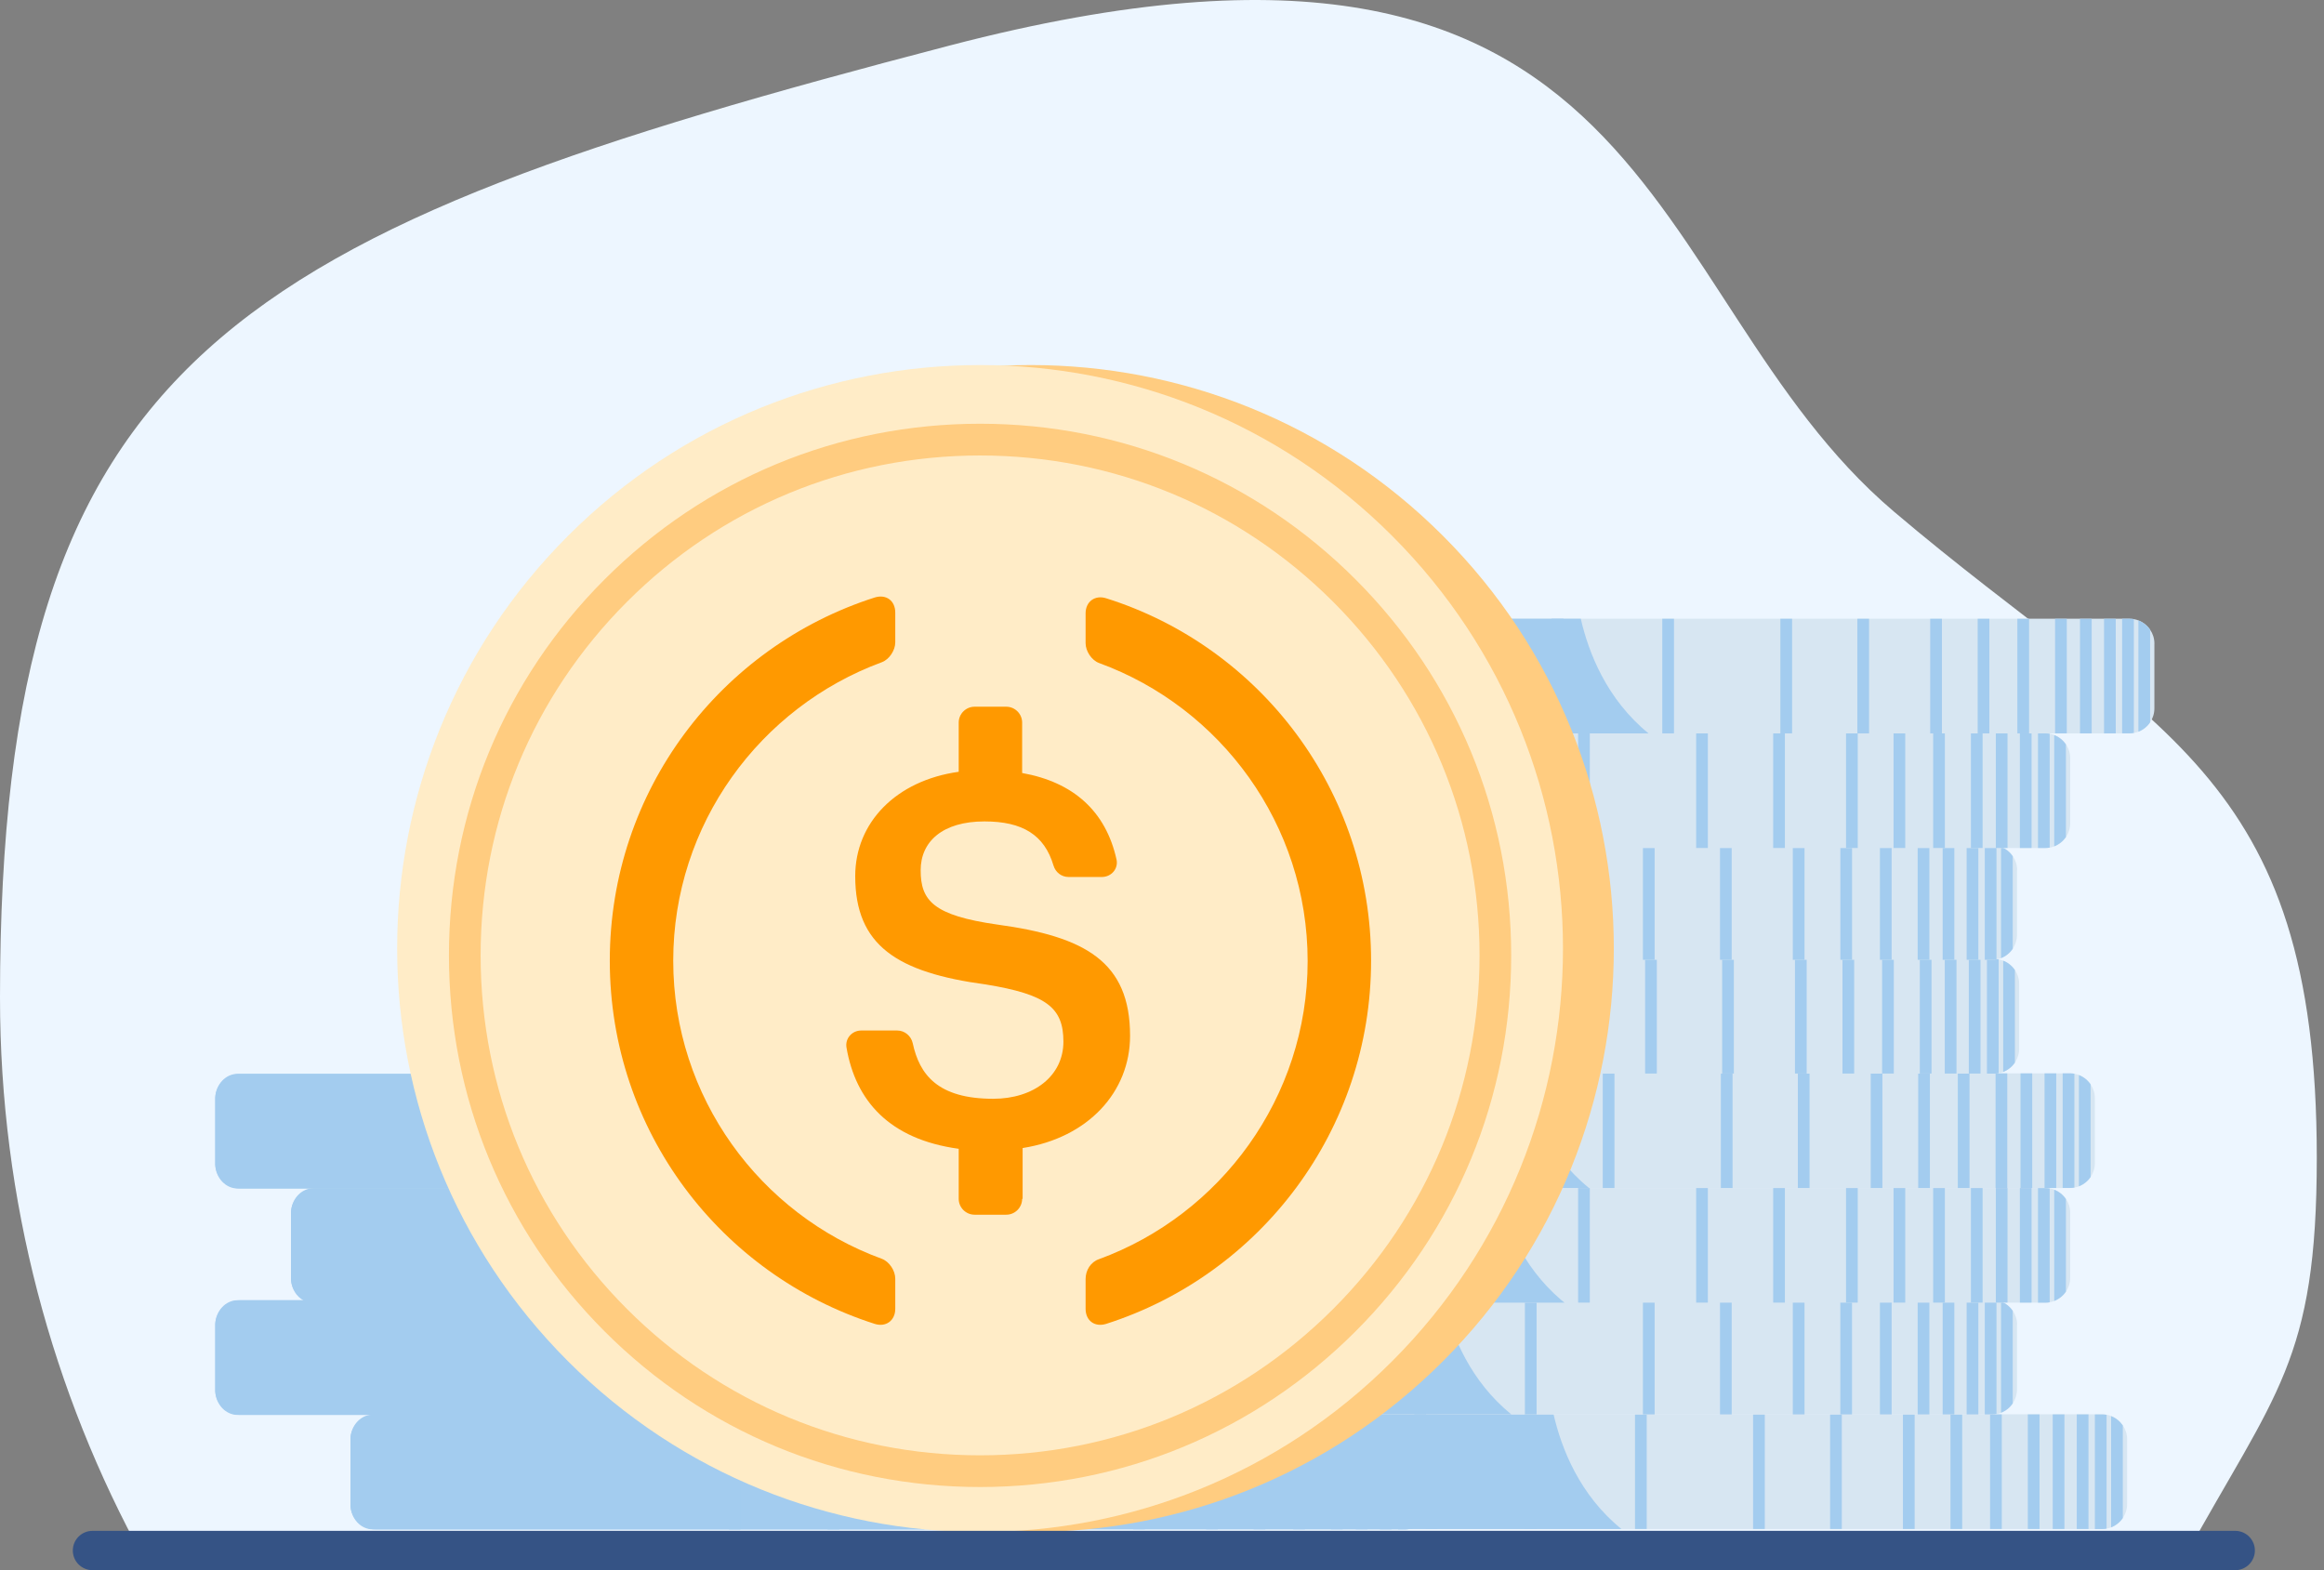 <?xml version="1.0" encoding="UTF-8"?> <svg xmlns="http://www.w3.org/2000/svg" width="185" height="125" viewBox="0 0 185 125" fill="none"><rect x="0" y="0" width="185" height="125" fill="#808080" stroke="none"/><g clip-path="url(#clip0_2554_33641)"><path d="M173.854 124.083C181.145 110.832 184.426 108.367 184.426 92.168C184.426 61.25 171.357 58.206 150.754 40.719C130.15 23.231 132.525 -11.218 75.614 3.62C18.704 18.457 0 28.183 0 79.407C0 95.606 4.153 110.832 11.444 124.083H173.854Z" fill="#EDF6FF"></path><path d="M169.329 114.586V119.738C169.329 120.148 169.201 120.53 168.989 120.846C168.764 121.18 168.439 121.44 168.057 121.59C167.942 121.637 167.82 121.668 167.695 121.693C167.582 121.715 167.467 121.725 167.345 121.725H85.355C84.299 121.725 83.43 120.886 83.374 119.838V114.479C83.427 113.434 84.299 112.596 85.355 112.596H167.345C167.467 112.596 167.582 112.605 167.695 112.627C167.82 112.649 167.942 112.684 168.057 112.731C168.439 112.878 168.76 113.14 168.989 113.475C169.204 113.791 169.329 114.173 169.329 114.583V114.586Z" fill="#D7E6F2"></path><path d="M129.069 121.725H85.143C84.199 121.725 83.421 120.886 83.374 119.838V114.479C83.424 113.434 84.199 112.596 85.143 112.596H123.672C124.287 115.28 125.722 118.997 129.066 121.718L129.069 121.725Z" fill="#A3CCEF"></path><path d="M159.35 112.599H158.419V121.721H159.35V112.599Z" fill="#A3CCEF"></path><path d="M156.198 112.599H155.267V121.721H156.198V112.599Z" fill="#A3CCEF"></path><path d="M152.413 112.599H151.481V121.721H152.413V112.599Z" fill="#A3CCEF"></path><path d="M146.616 112.599H145.685V121.721H146.616V112.599Z" fill="#A3CCEF"></path><path d="M140.485 112.599H139.554V121.721H140.485V112.599Z" fill="#A3CCEF"></path><path d="M131.085 112.599H130.153V121.721H131.085V112.599Z" fill="#A3CCEF"></path><path d="M122.284 112.599H121.353V121.721H122.284V112.599Z" fill="#A3CCEF"></path><path d="M114.427 112.599H113.496V121.721H114.427V112.599Z" fill="#A3CCEF"></path><path d="M162.354 112.599H161.423V121.721H162.354V112.599Z" fill="#A3CCEF"></path><path d="M164.336 112.599H163.404V121.721H164.336V112.599Z" fill="#A3CCEF"></path><path d="M166.251 112.599H165.319V121.721H166.251V112.599Z" fill="#A3CCEF"></path><path d="M167.691 112.634V121.693C167.579 121.715 167.463 121.725 167.341 121.725H166.76V112.602H167.341C167.463 112.602 167.579 112.612 167.691 112.634Z" fill="#A3CCEF"></path><path d="M168.985 113.478V120.849C168.76 121.183 168.435 121.443 168.054 121.593V112.737C168.435 112.884 168.757 113.147 168.985 113.481V113.478Z" fill="#A3CCEF"></path><path d="M160.56 105.46V110.613C160.56 111.022 160.435 111.404 160.223 111.723C159.998 112.058 159.673 112.321 159.292 112.468C159.176 112.515 159.054 112.546 158.929 112.571C158.817 112.59 158.698 112.602 158.579 112.602H76.59C75.533 112.602 74.662 111.764 74.608 110.716V105.357C74.662 104.312 75.533 103.477 76.59 103.477H158.579C158.632 103.477 158.685 103.477 158.735 103.483C158.76 103.483 158.782 103.483 158.801 103.493C158.823 103.493 158.851 103.496 158.876 103.502C158.895 103.502 158.914 103.508 158.929 103.508C159.057 103.533 159.176 103.564 159.292 103.611C159.31 103.621 159.326 103.624 159.345 103.633C159.36 103.64 159.379 103.649 159.398 103.655C159.432 103.671 159.464 103.686 159.498 103.705C159.517 103.715 159.535 103.727 159.554 103.737C159.573 103.746 159.589 103.755 159.607 103.765C159.639 103.783 159.67 103.802 159.701 103.824C159.739 103.846 159.77 103.874 159.804 103.899C159.829 103.921 159.854 103.94 159.882 103.962C159.882 103.962 159.882 103.962 159.889 103.968C159.904 103.984 159.92 103.999 159.939 104.015C159.992 104.062 160.035 104.109 160.082 104.162C160.098 104.178 160.11 104.193 160.12 104.209C160.132 104.225 160.145 104.24 160.157 104.259C160.182 104.293 160.21 104.325 160.232 104.359C160.448 104.675 160.573 105.057 160.573 105.47H160.567L160.56 105.46Z" fill="#D7E6F2"></path><path d="M120.3 112.599H76.377C75.433 112.599 74.655 111.761 74.608 110.713V105.354C74.658 104.309 75.433 103.471 76.377 103.471H114.906C114.925 103.546 114.944 103.621 114.959 103.693C115.603 106.358 117.05 109.946 120.303 112.593L120.3 112.599Z" fill="#A3CCEF"></path><path d="M150.582 103.477H149.65V112.599H150.582V103.477Z" fill="#A3CCEF"></path><path d="M147.428 103.477H146.497V112.599H147.428V103.477Z" fill="#A3CCEF"></path><path d="M143.647 103.477H142.716V112.599H143.647V103.477Z" fill="#A3CCEF"></path><path d="M137.85 103.477H136.919V112.599H137.85V103.477Z" fill="#A3CCEF"></path><path d="M131.715 103.477H130.784V112.599H131.715V103.477Z" fill="#A3CCEF"></path><path d="M122.319 103.477H121.388V112.599H122.319V103.477Z" fill="#A3CCEF"></path><path d="M113.518 103.477H112.587V112.599H113.518V103.477Z" fill="#A3CCEF"></path><path d="M105.662 103.477H104.73V112.599H105.662V103.477Z" fill="#A3CCEF"></path><path d="M153.588 103.477H152.656V112.599H153.588V103.477Z" fill="#A3CCEF"></path><path d="M155.573 103.477H154.642V112.599H155.573V103.477Z" fill="#A3CCEF"></path><path d="M157.485 103.477H156.554V112.599H157.485V103.477Z" fill="#A3CCEF"></path><path d="M158.928 103.508V112.568C158.816 112.59 158.697 112.599 158.578 112.599H157.997V103.477H158.578C158.7 103.477 158.816 103.486 158.928 103.508Z" fill="#A3CCEF"></path><path d="M160.222 104.353V111.723C159.997 112.058 159.672 112.318 159.291 112.468V103.611C159.672 103.758 159.997 104.021 160.222 104.356V104.353Z" fill="#A3CCEF"></path><path d="M164.798 96.56V101.712C164.798 102.122 164.673 102.504 164.46 102.823C164.235 103.158 163.91 103.421 163.529 103.568C163.413 103.614 163.294 103.646 163.166 103.671C163.054 103.693 162.935 103.702 162.816 103.702H80.827C80.499 103.702 80.186 103.621 79.914 103.48C79.333 103.177 78.917 102.592 78.855 101.91C78.855 101.881 78.852 101.85 78.849 101.822V96.463C78.902 95.418 79.774 94.577 80.83 94.577H162.819C162.938 94.577 163.054 94.586 163.169 94.608C163.297 94.63 163.416 94.664 163.532 94.711C163.913 94.858 164.238 95.121 164.463 95.456C164.679 95.772 164.801 96.153 164.801 96.563L164.798 96.56Z" fill="#D7E6F2"></path><path d="M124.538 103.702H80.612C80.318 103.702 80.04 103.621 79.796 103.48C79.277 103.177 78.909 102.592 78.849 101.91C78.849 101.881 78.843 101.85 78.84 101.822V96.463C78.89 95.418 79.665 94.577 80.609 94.577H119.138C119.738 97.189 121.106 100.774 124.263 103.477C124.35 103.552 124.441 103.627 124.535 103.699L124.538 103.702Z" fill="#A3CCEF"></path><path d="M154.819 94.577H153.888V103.699H154.819V94.577Z" fill="#A3CCEF"></path><path d="M151.666 94.577H150.734V103.699H151.666V94.577Z" fill="#A3CCEF"></path><path d="M147.884 94.577H146.953V103.699H147.884V94.577Z" fill="#A3CCEF"></path><path d="M142.085 94.577H141.153V103.699H142.085V94.577Z" fill="#A3CCEF"></path><path d="M135.953 94.577H135.021V103.699H135.953V94.577Z" fill="#A3CCEF"></path><path d="M126.556 94.577H125.625V103.699H126.556V94.577Z" fill="#A3CCEF"></path><path d="M117.753 94.577H116.821V103.699H117.753V94.577Z" fill="#A3CCEF"></path><path d="M109.896 94.577H108.965V103.699H109.896V94.577Z" fill="#A3CCEF"></path><path d="M157.823 94.577H156.892V103.699H157.823V94.577Z" fill="#A3CCEF"></path><path d="M159.807 94.577H158.876V103.699H159.807V94.577Z" fill="#A3CCEF"></path><path d="M161.722 94.577H160.791V103.699H161.722V94.577Z" fill="#A3CCEF"></path><path d="M163.164 94.611V103.674C163.048 103.696 162.932 103.705 162.814 103.705H162.232V94.583H162.814C162.932 94.583 163.048 94.592 163.164 94.614V94.611Z" fill="#A3CCEF"></path><path d="M164.457 95.453V102.823C164.232 103.158 163.907 103.417 163.525 103.568V94.711C163.907 94.858 164.229 95.121 164.457 95.456V95.453Z" fill="#A3CCEF"></path><path d="M166.761 87.438V92.59C166.761 93 166.636 93.382 166.423 93.698C166.198 94.032 165.873 94.292 165.492 94.442C165.376 94.489 165.257 94.523 165.129 94.545C165.017 94.567 164.898 94.577 164.779 94.577H82.79C81.734 94.577 80.862 93.738 80.809 92.693V87.335C80.859 86.368 81.606 85.576 82.555 85.464C82.634 85.454 82.709 85.448 82.79 85.448H164.779C164.898 85.448 165.014 85.457 165.129 85.479C165.257 85.504 165.376 85.536 165.492 85.583C165.873 85.73 166.198 85.993 166.423 86.327C166.639 86.643 166.761 87.025 166.761 87.438Z" fill="#D7E6F2"></path><path d="M126.5 94.577H82.573C81.63 94.577 80.852 93.735 80.805 92.693V87.335C80.848 86.371 81.517 85.579 82.364 85.464C82.433 85.454 82.505 85.448 82.573 85.448H121.103C121.103 85.448 121.103 85.461 121.103 85.464C121.718 88.148 123.156 91.855 126.493 94.577H126.5Z" fill="#A3CCEF"></path><path d="M156.782 85.451H155.851V94.577H156.782V85.451Z" fill="#A3CCEF"></path><path d="M153.629 85.451H152.697V94.577H153.629V85.451Z" fill="#A3CCEF"></path><path d="M149.847 85.451H148.916V94.577H149.847V85.451Z" fill="#A3CCEF"></path><path d="M144.047 85.451H143.116V94.577H144.047V85.451Z" fill="#A3CCEF"></path><path d="M137.919 85.451H136.987V94.577H137.919V85.451Z" fill="#A3CCEF"></path><path d="M128.518 85.451H127.587V94.577H128.518V85.451Z" fill="#A3CCEF"></path><path d="M119.718 85.451H118.787V94.577H119.718V85.451Z" fill="#A3CCEF"></path><path d="M111.859 85.451H110.928V94.573H111.859V85.451Z" fill="#A3CCEF"></path><path d="M159.788 85.451H158.856V94.577H159.788V85.451Z" fill="#A3CCEF"></path><path d="M161.772 85.451H160.841V94.577H161.772V85.451Z" fill="#A3CCEF"></path><path d="M163.685 85.451H162.754V94.577H163.685V85.451Z" fill="#A3CCEF"></path><path d="M165.129 85.483V94.542C165.016 94.561 164.897 94.573 164.779 94.573H164.197V85.448H164.779C164.897 85.448 165.013 85.461 165.129 85.479V85.483Z" fill="#A3CCEF"></path><path d="M166.422 86.327V93.698C166.197 94.032 165.872 94.292 165.491 94.442V85.586C165.872 85.733 166.197 85.996 166.422 86.33V86.327Z" fill="#A3CCEF"></path><path d="M160.735 78.328V83.48C160.735 83.89 160.607 84.272 160.395 84.591C160.17 84.926 159.845 85.189 159.464 85.335C159.348 85.382 159.223 85.414 159.101 85.439C159.064 85.445 159.023 85.451 158.985 85.454C158.964 85.454 158.942 85.461 158.92 85.464C158.898 85.464 158.876 85.464 158.854 85.47C158.82 85.47 158.785 85.47 158.751 85.47H76.762C75.705 85.47 74.837 84.629 74.78 83.584V78.225C74.78 78.197 74.78 78.168 74.787 78.143C74.865 77.302 75.477 76.607 76.274 76.407C76.293 76.401 76.315 76.395 76.333 76.391C76.474 76.36 76.615 76.345 76.762 76.345H158.751C158.81 76.345 158.87 76.345 158.929 76.354C158.954 76.354 158.982 76.36 159.007 76.36C159.039 76.367 159.07 76.373 159.101 76.376C159.226 76.401 159.348 76.432 159.464 76.479C159.845 76.626 160.167 76.889 160.395 77.224C160.61 77.54 160.735 77.921 160.735 78.334V78.328Z" fill="#D7E6F2"></path><path d="M120.471 85.467H76.545C75.601 85.467 74.823 84.629 74.776 83.584V78.225C74.776 78.197 74.776 78.168 74.783 78.143C74.855 77.283 75.42 76.579 76.158 76.391C76.183 76.385 76.211 76.379 76.233 76.373C76.336 76.351 76.439 76.341 76.545 76.341H115.074C115.08 76.363 115.087 76.385 115.09 76.407C115.712 79.082 117.146 82.751 120.452 85.451C120.459 85.457 120.465 85.464 120.471 85.467Z" fill="#A3CCEF"></path><path d="M150.756 76.341H149.825V85.464H150.756V76.341Z" fill="#A3CCEF"></path><path d="M147.6 76.341H146.669V85.464H147.6V76.341Z" fill="#A3CCEF"></path><path d="M143.819 76.341H142.888V85.464H143.819V76.341Z" fill="#A3CCEF"></path><path d="M138.022 76.341H137.091V85.464H138.022V76.341Z" fill="#A3CCEF"></path><path d="M131.89 76.341H130.959V85.464H131.89V76.341Z" fill="#A3CCEF"></path><path d="M122.491 76.341H121.56V85.464H122.491V76.341Z" fill="#A3CCEF"></path><path d="M113.69 76.341H112.759V85.464H113.69V76.341Z" fill="#A3CCEF"></path><path d="M105.834 76.341H104.902V85.464H105.834V76.341Z" fill="#A3CCEF"></path><path d="M153.756 76.341H152.825V85.464H153.756V76.341Z" fill="#A3CCEF"></path><path d="M155.745 76.341H154.813V85.464H155.745V76.341Z" fill="#A3CCEF"></path><path d="M157.657 76.341H156.726V85.464H157.657V76.341Z" fill="#A3CCEF"></path><path d="M159.1 76.376V85.439C158.988 85.461 158.869 85.47 158.75 85.47H158.169V76.348H158.75C158.869 76.348 158.988 76.357 159.1 76.379V76.376Z" fill="#A3CCEF"></path><path d="M160.394 77.221V84.591C160.169 84.926 159.844 85.189 159.463 85.335V76.479C159.844 76.626 160.166 76.889 160.394 77.224V77.221Z" fill="#A3CCEF"></path><path d="M160.56 69.268V74.421C160.56 74.83 160.435 75.212 160.223 75.531C159.998 75.866 159.673 76.129 159.291 76.276C159.201 76.313 159.104 76.341 159.01 76.36C158.985 76.367 158.957 76.373 158.932 76.376C158.82 76.398 158.701 76.407 158.582 76.407H76.593C76.505 76.407 76.421 76.401 76.336 76.388C76.302 76.388 76.271 76.382 76.24 76.373C75.346 76.21 74.661 75.447 74.611 74.521V69.162C74.665 68.117 75.536 67.279 76.593 67.279H158.582C158.632 67.279 158.685 67.279 158.738 67.285C158.763 67.285 158.785 67.291 158.804 67.294C158.829 67.294 158.854 67.3 158.879 67.304C158.898 67.304 158.916 67.31 158.932 67.313C159.06 67.335 159.179 67.369 159.295 67.416C159.313 67.422 159.329 67.429 159.348 67.435C159.363 67.444 159.382 67.448 159.401 67.46C159.435 67.476 159.466 67.491 159.501 67.51C159.538 67.532 159.573 67.548 159.607 67.573C159.638 67.591 159.67 67.61 159.701 67.632C159.738 67.654 159.77 67.682 159.804 67.707C159.829 67.729 159.857 67.748 159.882 67.77C159.882 67.77 159.882 67.77 159.888 67.776C159.904 67.792 159.923 67.804 159.941 67.82C159.991 67.867 160.038 67.917 160.085 67.97C160.101 67.986 160.113 68.001 160.123 68.017C160.135 68.032 160.148 68.048 160.16 68.067C160.185 68.101 160.213 68.133 160.235 68.167C160.451 68.483 160.573 68.865 160.573 69.275H160.566L160.56 69.268Z" fill="#D7E6F2"></path><path d="M120.3 76.407H76.377C76.34 76.407 76.308 76.407 76.274 76.407C76.236 76.407 76.196 76.398 76.161 76.395C75.318 76.279 74.652 75.491 74.611 74.524V69.165C74.661 68.12 75.436 67.282 76.38 67.282H114.909C114.928 67.357 114.947 67.432 114.962 67.504C115.6 70.147 117.028 73.698 120.225 76.338C120.25 76.36 120.278 76.382 120.303 76.404H120.297L120.3 76.407Z" fill="#A3CCEF"></path><path d="M150.582 67.285H149.65V76.407H150.582V67.285Z" fill="#A3CCEF"></path><path d="M147.431 67.285H146.5V76.407H147.431V67.285Z" fill="#A3CCEF"></path><path d="M143.647 67.285H142.716V76.407H143.647V67.285Z" fill="#A3CCEF"></path><path d="M137.85 67.285H136.919V76.407H137.85V67.285Z" fill="#A3CCEF"></path><path d="M131.715 67.285H130.784V76.407H131.715V67.285Z" fill="#A3CCEF"></path><path d="M122.319 67.285H121.388V76.407H122.319V67.285Z" fill="#A3CCEF"></path><path d="M113.521 67.285H112.59V76.407H113.521V67.285Z" fill="#A3CCEF"></path><path d="M105.662 67.285H104.73V76.407H105.662V67.285Z" fill="#A3CCEF"></path><path d="M153.588 67.285H152.656V76.407H153.588V67.285Z" fill="#A3CCEF"></path><path d="M155.573 67.285H154.642V76.407H155.573V67.285Z" fill="#A3CCEF"></path><path d="M157.485 67.285H156.554V76.407H157.485V67.285Z" fill="#A3CCEF"></path><path d="M158.928 67.316V76.376C158.816 76.398 158.697 76.407 158.578 76.407H157.997V67.285H158.578C158.697 67.285 158.813 67.294 158.928 67.316Z" fill="#A3CCEF"></path><path d="M160.222 68.161V75.531C159.997 75.866 159.672 76.129 159.291 76.276V67.419C159.672 67.566 159.997 67.829 160.222 68.164V68.161Z" fill="#A3CCEF"></path><path d="M164.798 60.371V65.523C164.798 65.933 164.673 66.315 164.46 66.634C164.235 66.969 163.91 67.232 163.529 67.379C163.413 67.426 163.294 67.457 163.166 67.482C163.054 67.501 162.935 67.513 162.816 67.513H80.827C80.499 67.513 80.186 67.432 79.914 67.288C79.333 66.984 78.917 66.4 78.855 65.718C78.855 65.686 78.852 65.658 78.849 65.627V60.268C78.902 59.223 79.774 58.382 80.83 58.382H162.819C162.938 58.382 163.054 58.391 163.169 58.413C163.297 58.435 163.416 58.469 163.532 58.516C163.913 58.663 164.238 58.926 164.463 59.261C164.679 59.577 164.801 59.958 164.801 60.368L164.798 60.371Z" fill="#D7E6F2"></path><path d="M124.538 67.51H80.612C80.318 67.51 80.04 67.429 79.796 67.288C79.277 66.984 78.909 66.4 78.849 65.718C78.849 65.686 78.843 65.658 78.84 65.627V60.268C78.89 59.223 79.665 58.382 80.609 58.382H119.138C119.738 60.994 121.106 64.582 124.263 67.282C124.35 67.357 124.441 67.432 124.535 67.504V67.51H124.538Z" fill="#A3CCEF"></path><path d="M154.819 58.385H153.888V67.507H154.819V58.385Z" fill="#A3CCEF"></path><path d="M151.666 58.385H150.734V67.507H151.666V58.385Z" fill="#A3CCEF"></path><path d="M147.884 58.385H146.953V67.507H147.884V58.385Z" fill="#A3CCEF"></path><path d="M142.085 58.385H141.153V67.507H142.085V58.385Z" fill="#A3CCEF"></path><path d="M135.953 58.385H135.021V67.507H135.953V58.385Z" fill="#A3CCEF"></path><path d="M126.556 58.385H125.625V67.507H126.556V58.385Z" fill="#A3CCEF"></path><path d="M117.753 58.385H116.821V67.507H117.753V58.385Z" fill="#A3CCEF"></path><path d="M109.896 58.385H108.965V67.507H109.896V58.385Z" fill="#A3CCEF"></path><path d="M157.823 58.385H156.892V67.507H157.823V58.385Z" fill="#A3CCEF"></path><path d="M159.807 58.385H158.876V67.507H159.807V58.385Z" fill="#A3CCEF"></path><path d="M161.722 58.385H160.791V67.507H161.722V58.385Z" fill="#A3CCEF"></path><path d="M163.164 58.416V67.476C163.048 67.498 162.932 67.507 162.814 67.507H162.232V58.385H162.814C162.932 58.385 163.048 58.394 163.164 58.416Z" fill="#A3CCEF"></path><path d="M164.457 59.261V66.631C164.232 66.966 163.907 67.225 163.525 67.376V58.519C163.907 58.666 164.229 58.929 164.457 59.264V59.261Z" fill="#A3CCEF"></path><path d="M171.498 51.243V56.395C171.498 56.805 171.373 57.187 171.16 57.506C170.935 57.84 170.61 58.103 170.229 58.25C170.113 58.297 169.991 58.328 169.866 58.353C169.754 58.375 169.635 58.385 169.516 58.385H87.527C86.471 58.385 85.602 57.543 85.549 56.501V51.142C85.599 50.179 86.346 49.388 87.296 49.272C87.374 49.262 87.452 49.256 87.53 49.256H169.52C169.638 49.256 169.757 49.269 169.87 49.287C169.998 49.312 170.116 49.344 170.232 49.391C170.613 49.538 170.938 49.8 171.163 50.135C171.379 50.451 171.501 50.833 171.501 51.243H171.498Z" fill="#D7E6F2"></path><path d="M131.235 58.385H87.312C86.368 58.385 85.59 57.543 85.543 56.501V51.142C85.587 50.179 86.255 49.388 87.102 49.272C87.171 49.262 87.243 49.256 87.312 49.256H125.841C125.841 49.256 125.841 49.269 125.841 49.272C126.46 51.959 127.894 55.663 131.232 58.385H131.235Z" fill="#A3CCEF"></path><path d="M161.522 49.259H160.591V58.385H161.522V49.259Z" fill="#A3CCEF"></path><path d="M158.363 49.259H157.432V58.385H158.363V49.259Z" fill="#A3CCEF"></path><path d="M154.585 49.259H153.653V58.385H154.585V49.259Z" fill="#A3CCEF"></path><path d="M148.785 49.259H147.854V58.385H148.785V49.259Z" fill="#A3CCEF"></path><path d="M142.657 49.259H141.726V58.385H142.657V49.259Z" fill="#A3CCEF"></path><path d="M133.256 49.259H132.325V58.385H133.256V49.259Z" fill="#A3CCEF"></path><path d="M124.453 49.259H123.521V58.385H124.453V49.259Z" fill="#A3CCEF"></path><path d="M116.596 49.259H115.665V58.385H116.596V49.259Z" fill="#A3CCEF"></path><path d="M164.523 49.259H163.592V58.385H164.523V49.259Z" fill="#A3CCEF"></path><path d="M166.507 49.259H165.576V58.385H166.507V49.259Z" fill="#A3CCEF"></path><path d="M168.422 49.259H167.491V58.385H168.422V49.259Z" fill="#A3CCEF"></path><path d="M169.863 49.291V58.35C169.75 58.369 169.632 58.382 169.513 58.382H168.932V49.256H169.513C169.632 49.256 169.75 49.269 169.863 49.287V49.291Z" fill="#A3CCEF"></path><path d="M171.157 50.135V57.505C170.932 57.84 170.607 58.103 170.226 58.25V49.394C170.607 49.541 170.932 49.803 171.157 50.138V50.135Z" fill="#A3CCEF"></path><path d="M113.852 114.611V119.763C113.852 120.173 113.727 120.555 113.515 120.874C113.29 121.208 112.965 121.471 112.584 121.618C112.468 121.665 112.346 121.696 112.221 121.721C112.109 121.74 111.99 121.753 111.871 121.753H29.882C28.825 121.753 27.953 120.911 27.9 119.866V114.507C27.95 113.544 28.697 112.752 29.647 112.64C29.725 112.627 29.804 112.624 29.882 112.624H111.871C111.99 112.624 112.109 112.634 112.221 112.655C112.349 112.677 112.468 112.712 112.584 112.759C112.965 112.906 113.29 113.169 113.515 113.503C113.731 113.819 113.852 114.201 113.852 114.614V114.611Z" fill="#A3CCEF"></path><path d="M73.595 121.75H29.669C28.725 121.75 27.95 120.911 27.9 119.863V114.504C27.944 113.538 28.613 112.746 29.46 112.634C29.525 112.624 29.6 112.618 29.669 112.618H68.198C68.198 112.618 68.198 112.627 68.198 112.634C68.817 115.318 70.251 119.025 73.589 121.743L73.595 121.75Z" fill="#A3CCEF"></path><path d="M103.878 112.627H102.946V121.75H103.878V112.627Z" fill="#A3CCEF"></path><path d="M100.724 112.627H99.793V121.75H100.724V112.627Z" fill="#A3CCEF"></path><path d="M96.943 112.627H96.012V121.75H96.943V112.627Z" fill="#A3CCEF"></path><path d="M91.143 112.627H90.212V121.75H91.143V112.627Z" fill="#A3CCEF"></path><path d="M85.011 112.627H84.08V121.75H85.011V112.627Z" fill="#A3CCEF"></path><path d="M75.614 112.627H74.683V121.75H75.614V112.627Z" fill="#A3CCEF"></path><path d="M66.811 112.627H65.88V121.75H66.811V112.627Z" fill="#A3CCEF"></path><path d="M58.955 112.627H58.023V121.75H58.955V112.627Z" fill="#A3CCEF"></path><path d="M106.88 112.627H105.949V121.75H106.88V112.627Z" fill="#A3CCEF"></path><path d="M108.862 112.627H107.931V121.75H108.862V112.627Z" fill="#A3CCEF"></path><path d="M110.781 112.627H109.85V121.75H110.781V112.627Z" fill="#A3CCEF"></path><path d="M112.221 112.659V121.718C112.109 121.74 111.99 121.75 111.871 121.75H111.29V112.627H111.871C111.99 112.627 112.109 112.637 112.221 112.659Z" fill="#A3CCEF"></path><path d="M113.515 113.503V120.874C113.287 121.208 112.965 121.471 112.584 121.618V112.762C112.965 112.909 113.287 113.172 113.515 113.506V113.503Z" fill="#A3CCEF"></path><path d="M103.09 105.501V110.653C103.09 111.063 102.962 111.445 102.749 111.764C102.524 112.099 102.199 112.361 101.818 112.508C101.702 112.555 101.581 112.587 101.456 112.612C101.415 112.621 101.377 112.624 101.34 112.63C101.309 112.637 101.277 112.64 101.246 112.64C101.231 112.64 101.215 112.64 101.199 112.64H19.116C18.06 112.64 17.191 111.798 17.135 110.757V105.398C17.188 104.353 18.06 103.511 19.116 103.511H101.105C101.143 103.511 101.174 103.511 101.212 103.511C101.293 103.518 101.377 103.524 101.456 103.539C101.581 103.561 101.702 103.596 101.818 103.643C101.877 103.668 101.937 103.693 101.99 103.721C102.024 103.74 102.059 103.755 102.093 103.774C102.093 103.774 102.102 103.774 102.106 103.783C102.14 103.805 102.171 103.824 102.206 103.846C102.212 103.846 102.218 103.855 102.221 103.855C102.252 103.877 102.281 103.896 102.312 103.921C102.381 103.971 102.449 104.031 102.509 104.093C102.531 104.112 102.549 104.131 102.565 104.153C102.565 104.153 102.571 104.159 102.574 104.162C102.587 104.175 102.599 104.187 102.609 104.2C102.609 104.2 102.615 104.203 102.618 104.206C102.637 104.231 102.656 104.253 102.674 104.278C102.702 104.315 102.727 104.347 102.752 104.384C102.968 104.7 103.093 105.082 103.093 105.495L103.09 105.501Z" fill="#A3CCEF"></path><path d="M62.83 112.64H18.904C17.96 112.64 17.182 111.798 17.135 110.757V105.398C17.185 104.353 17.96 103.511 18.904 103.511H57.433C57.448 103.58 57.464 103.652 57.486 103.724C58.126 106.386 59.567 109.971 62.814 112.624C62.82 112.627 62.827 112.634 62.833 112.64H62.83Z" fill="#A3CCEF"></path><path d="M93.115 103.514H92.184V112.64H93.115V103.514Z" fill="#A3CCEF"></path><path d="M89.959 103.514H89.027V112.64H89.959V103.514Z" fill="#A3CCEF"></path><path d="M86.177 103.514H85.246V112.64H86.177V103.514Z" fill="#A3CCEF"></path><path d="M80.377 103.514H79.445V112.64H80.377V103.514Z" fill="#A3CCEF"></path><path d="M74.249 103.514H73.317V112.64H74.249V103.514Z" fill="#A3CCEF"></path><path d="M64.848 103.514H63.917V112.64H64.848V103.514Z" fill="#A3CCEF"></path><path d="M56.048 103.514H55.117V112.64H56.048V103.514Z" fill="#A3CCEF"></path><path d="M48.189 103.514H47.258V112.64H48.189V103.514Z" fill="#A3CCEF"></path><path d="M96.118 103.514H95.186V112.64H96.118V103.514Z" fill="#A3CCEF"></path><path d="M98.099 103.514H97.168V112.64H98.099V103.514Z" fill="#A3CCEF"></path><path d="M100.015 103.514H99.084V112.64H100.015V103.514Z" fill="#A3CCEF"></path><path d="M101.459 103.546V112.605C101.346 112.624 101.227 112.637 101.109 112.637H100.527V103.511H101.109C101.227 103.511 101.346 103.524 101.459 103.543V103.546Z" fill="#A3CCEF"></path><path d="M102.75 104.393V111.764C102.525 112.099 102.2 112.361 101.818 112.508V103.652C102.2 103.799 102.522 104.062 102.75 104.397V104.393Z" fill="#A3CCEF"></path><path d="M109.118 96.588V101.741C109.118 102.154 108.993 102.532 108.781 102.848C108.556 103.183 108.231 103.446 107.849 103.593C107.734 103.64 107.615 103.671 107.487 103.696C107.374 103.718 107.255 103.727 107.137 103.727H25.144C24.825 103.727 24.522 103.652 24.26 103.518C23.663 103.217 23.235 102.62 23.169 101.925C23.169 101.9 23.166 101.872 23.166 101.844V96.485C23.216 95.518 23.963 94.727 24.913 94.614C24.991 94.605 25.069 94.599 25.147 94.599H107.137C107.255 94.599 107.371 94.608 107.487 94.63C107.615 94.655 107.734 94.686 107.849 94.733C108.231 94.88 108.556 95.143 108.781 95.478C108.996 95.794 109.118 96.175 109.118 96.588Z" fill="#A3CCEF"></path><path d="M68.858 103.724H24.932C24.65 103.724 24.378 103.649 24.141 103.514C23.607 103.214 23.225 102.62 23.169 101.925C23.169 101.9 23.166 101.872 23.166 101.844V96.485C23.21 95.522 23.878 94.73 24.725 94.614C24.791 94.605 24.866 94.599 24.935 94.599H63.464C63.464 94.599 63.464 94.611 63.464 94.614C64.067 97.233 65.442 100.815 68.605 103.514C68.686 103.586 68.77 103.658 68.855 103.727L68.858 103.724Z" fill="#A3CCEF"></path><path d="M99.143 94.602H98.212V103.724H99.143V94.602Z" fill="#A3CCEF"></path><path d="M95.987 94.602H95.056V103.724H95.987V94.602Z" fill="#A3CCEF"></path><path d="M92.206 94.602H91.274V103.724H92.206V94.602Z" fill="#A3CCEF"></path><path d="M86.405 94.602H85.474V103.724H86.405V94.602Z" fill="#A3CCEF"></path><path d="M80.274 94.602H79.343V103.724H80.274V94.602Z" fill="#A3CCEF"></path><path d="M70.877 94.602H69.945V103.724H70.877V94.602Z" fill="#A3CCEF"></path><path d="M62.077 94.602H61.145V103.724H62.077V94.602Z" fill="#A3CCEF"></path><path d="M54.216 94.602H53.285V103.724H54.216V94.602Z" fill="#A3CCEF"></path><path d="M102.143 94.602H101.212V103.724H102.143V94.602Z" fill="#A3CCEF"></path><path d="M104.128 94.602H103.196V103.724H104.128V94.602Z" fill="#A3CCEF"></path><path d="M106.044 94.602H105.112V103.724H106.044V94.602Z" fill="#A3CCEF"></path><path d="M107.484 94.633V103.693C107.372 103.715 107.253 103.724 107.134 103.724H106.553V94.602H107.134C107.253 94.602 107.368 94.611 107.484 94.633Z" fill="#A3CCEF"></path><path d="M108.778 95.478V102.848C108.553 103.183 108.228 103.446 107.847 103.593V94.736C108.228 94.883 108.553 95.146 108.778 95.481V95.478Z" fill="#A3CCEF"></path><path d="M103.09 87.475V92.628C103.09 93.041 102.962 93.419 102.749 93.738C102.524 94.073 102.199 94.336 101.818 94.483C101.702 94.53 101.581 94.561 101.456 94.586C101.415 94.592 101.377 94.599 101.34 94.605C101.318 94.605 101.296 94.608 101.274 94.608C101.252 94.608 101.23 94.608 101.209 94.614C101.174 94.614 101.14 94.614 101.105 94.614H19.116C18.06 94.614 17.191 93.776 17.135 92.731V87.372C17.188 86.327 18.06 85.489 19.116 85.489H101.105C101.224 85.489 101.343 85.498 101.456 85.52C101.581 85.542 101.702 85.576 101.818 85.623C102.199 85.77 102.521 86.033 102.749 86.368C102.965 86.684 103.09 87.066 103.09 87.475Z" fill="#A3CCEF"></path><path d="M62.83 94.614H18.904C17.96 94.614 17.182 93.776 17.135 92.731V87.372C17.185 86.327 17.96 85.489 18.904 85.489H57.433C58.048 88.17 59.476 91.877 62.808 94.599C62.814 94.605 62.82 94.608 62.827 94.614H62.83Z" fill="#A3CCEF"></path><path d="M93.115 85.492H92.184V94.617H93.115V85.492Z" fill="#A3CCEF"></path><path d="M89.959 85.492H89.027V94.617H89.959V85.492Z" fill="#A3CCEF"></path><path d="M86.177 85.492H85.246V94.617H86.177V85.492Z" fill="#A3CCEF"></path><path d="M80.377 85.492H79.445V94.617H80.377V85.492Z" fill="#A3CCEF"></path><path d="M74.249 85.492H73.317V94.617H74.249V85.492Z" fill="#A3CCEF"></path><path d="M64.848 85.492H63.917V94.617H64.848V85.492Z" fill="#A3CCEF"></path><path d="M56.048 85.492H55.117V94.617H56.048V85.492Z" fill="#A3CCEF"></path><path d="M48.189 85.492H47.258V94.614H48.189V85.492Z" fill="#A3CCEF"></path><path d="M96.118 85.492H95.186V94.617H96.118V85.492Z" fill="#A3CCEF"></path><path d="M98.099 85.492H97.168V94.617H98.099V85.492Z" fill="#A3CCEF"></path><path d="M100.015 85.492H99.084V94.617H100.015V85.492Z" fill="#A3CCEF"></path><path d="M101.459 85.523V94.583C101.346 94.605 101.227 94.614 101.109 94.614H100.527V85.489H101.109C101.227 85.489 101.346 85.501 101.459 85.52V85.523Z" fill="#A3CCEF"></path><path d="M102.75 86.368V93.738C102.525 94.073 102.2 94.336 101.818 94.483V85.626C102.2 85.773 102.522 86.036 102.75 86.371V86.368Z" fill="#A3CCEF"></path><path d="M114.874 108.357C132.997 90.216 132.997 60.806 114.874 42.665C96.752 24.526 67.373 24.526 49.251 42.665C31.129 60.806 31.129 90.216 49.251 108.357C67.37 126.498 96.752 126.498 114.874 108.357Z" fill="#FFCC80"></path><path d="M110.828 108.357C128.95 90.216 128.95 60.806 110.828 42.668C92.706 24.526 63.327 24.526 45.205 42.668C27.085 60.809 27.085 90.219 45.205 108.357C63.327 126.499 92.706 126.499 110.828 108.357Z" fill="#FFECC7"></path><path d="M78.017 118.38C66.723 118.38 56.108 113.979 48.123 105.983C40.138 97.99 35.738 87.363 35.738 76.057C35.738 64.751 40.135 54.124 48.123 46.131C56.108 38.138 66.723 33.733 78.017 33.733C89.311 33.733 99.927 38.135 107.912 46.131C115.896 54.124 120.297 64.751 120.297 76.057C120.297 87.363 115.9 97.99 107.912 105.983C99.927 113.976 89.308 118.38 78.017 118.38ZM78.017 36.261C67.398 36.261 57.414 40.4 49.904 47.917C42.395 55.435 38.26 65.427 38.26 76.057C38.26 86.687 42.395 96.682 49.904 104.2C57.414 111.717 67.398 115.856 78.017 115.856C88.636 115.856 98.621 111.717 106.131 104.2C113.64 96.682 117.778 86.687 117.778 76.057C117.778 65.427 113.64 55.431 106.131 47.917C98.621 40.4 88.636 36.261 78.017 36.261Z" fill="#FFCC80"></path><path d="M177.932 121.869H7.363C6.498 121.869 5.797 122.57 5.797 123.434C5.797 124.299 6.498 125 7.363 125H177.932C178.797 125 179.498 124.299 179.498 123.434C179.498 122.57 178.797 121.869 177.932 121.869Z" fill="#355385"></path><path d="M71.267 104.19C71.267 105.138 70.511 105.676 69.627 105.391C57.38 101.475 48.542 90.034 48.542 76.479C48.542 62.924 57.38 51.483 69.627 47.567C70.543 47.282 71.267 47.82 71.267 48.768V51.139C71.267 51.771 70.793 52.497 70.196 52.719C60.505 56.289 53.592 65.611 53.592 76.482C53.592 87.353 60.505 96.673 70.196 100.211C70.796 100.433 71.267 101.159 71.267 101.791V104.193V104.19Z" fill="#FF9900"></path><path d="M81.367 95.437C81.367 96.132 80.798 96.701 80.105 96.701H77.579C76.886 96.701 76.317 96.132 76.317 95.437V91.455C70.792 90.698 68.111 87.632 67.385 83.396C67.26 82.67 67.826 82.038 68.554 82.038H71.426C72.026 82.038 72.532 82.479 72.657 83.049C73.195 85.545 74.645 87.472 79.064 87.472C82.314 87.472 84.652 85.639 84.652 82.924C84.652 80.208 83.295 79.163 78.495 78.375C71.423 77.427 68.079 75.278 68.079 69.75C68.079 65.483 71.329 62.136 76.317 61.441V57.524C76.317 56.83 76.886 56.261 77.579 56.261H80.105C80.798 56.261 81.367 56.83 81.367 57.524V61.538C85.439 62.264 88.027 64.573 88.88 68.427C89.039 69.153 88.47 69.816 87.711 69.816H85.061C84.492 69.816 84.02 69.437 83.861 68.899C83.136 66.465 81.398 65.392 78.37 65.392C75.023 65.392 73.289 67.003 73.289 69.278C73.289 71.68 74.267 72.878 79.414 73.607C86.358 74.555 89.958 76.545 89.958 82.454C89.958 86.94 86.611 90.576 81.405 91.395V95.44H81.373L81.367 95.437Z" fill="#FF9900"></path><path d="M88.059 105.391C87.143 105.676 86.418 105.138 86.418 104.19V101.819C86.418 101.124 86.827 100.461 87.49 100.239C97.15 96.701 104.093 87.378 104.093 76.51C104.093 65.642 97.181 56.32 87.49 52.782C86.89 52.56 86.418 51.834 86.418 51.202V48.831C86.418 47.883 87.174 47.345 88.059 47.629C100.306 51.483 109.144 62.955 109.144 76.479C109.144 90.003 100.306 101.472 88.059 105.391Z" fill="#FF9900"></path></g><defs><clipPath id="clip0_2554_33641"><rect width="184.426" height="125" fill="white"></rect></clipPath></defs></svg> 